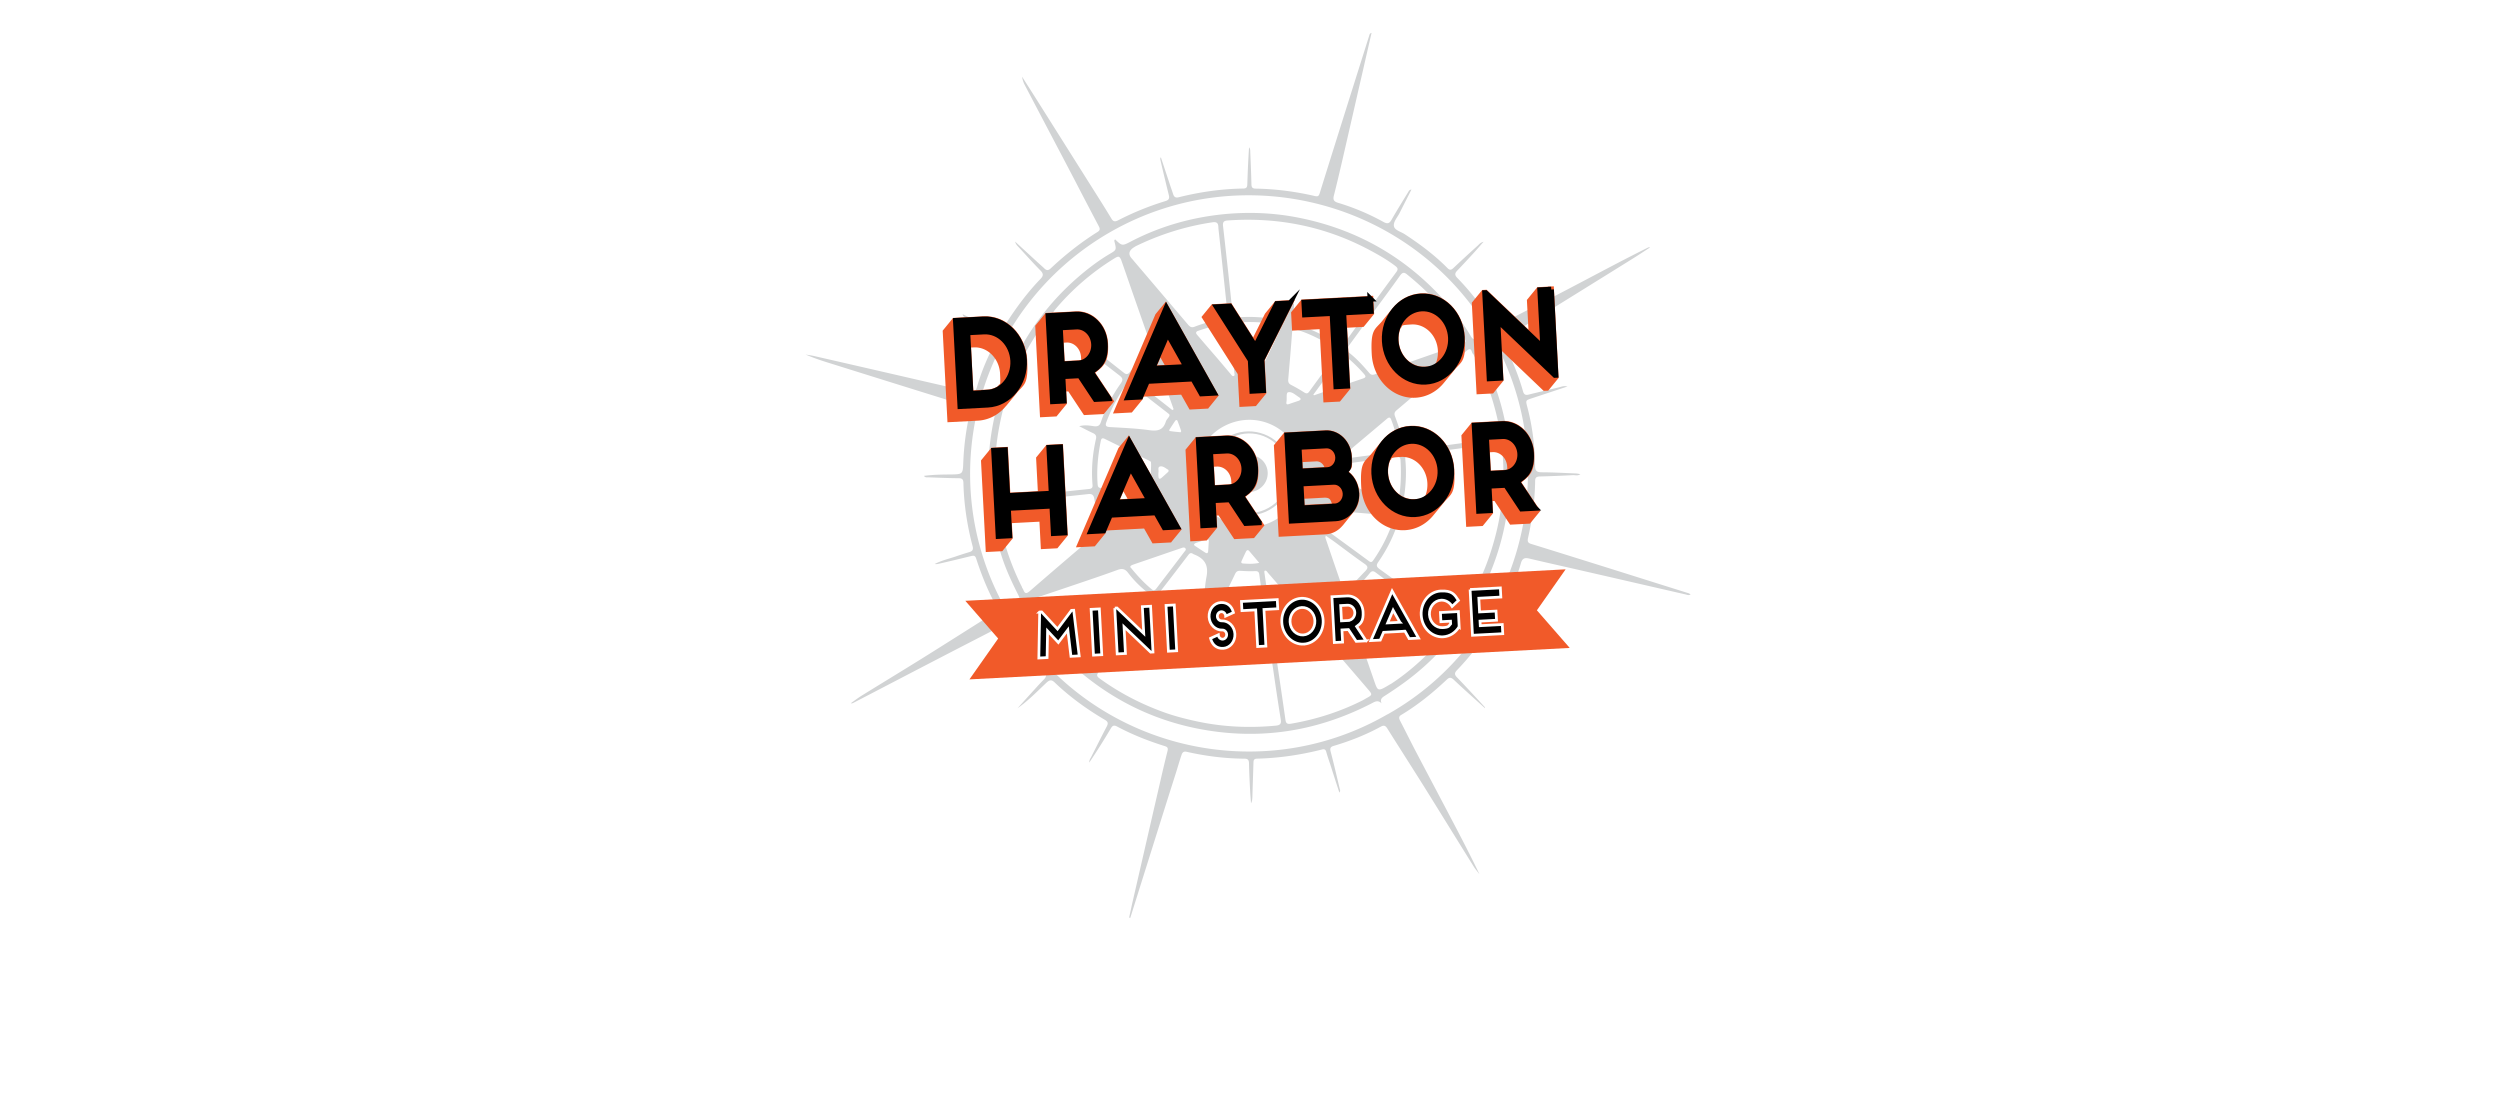 <svg xmlns="http://www.w3.org/2000/svg" width="310" height="138" fill="none"><g clip-path="url(#a)"><g filter="url(#b)"><rect width="156.66" height="136.886" x="74.246" y="-10.367" fill="url(#c)" rx="4" transform="rotate(-3 74.246 -10.367)"/></g><g clip-path="url(#d)"><path fill="#D1D3D4" d="M184.017 87.706c-1.24-1.125-2.505-2.237-3.72-3.39-.327-.306-.539-.385-.897-.043-1.743 1.644-3.598 3.152-5.661 4.386-.34.199-.261.454-.117.73.635 1.223 1.244 2.459 1.879 3.68 1.687 3.212 3.385 6.41 5.072 9.634a199.575 199.575 0 0 1 2.881 5.698c-.251-.323-.513-.633-.726-.971-2.082-3.333-4.138-6.68-6.22-10.013-1.487-2.368-2.998-4.722-4.485-7.09-.212-.338-.412-.43-.79-.23-1.854 1.016-3.825 1.792-5.843 2.39-.384.11-.505.272-.391.706.404 1.532.757 3.066 1.123 4.6.033.127.118.265-.039.493-.401-1.22-.774-2.379-1.146-3.55-.169-.496-.338-.991-.481-1.502-.081-.306-.24-.375-.535-.295-2.65.67-5.328 1.069-8.062 1.134-.375.02-.418.19-.429.489-.041 1.438-.095 2.877-.137 4.316-.013.234-.026.48-.169.733-.025-.477-.076-.953-.101-1.43-.062-1.188-.125-2.388-.148-3.577-.021-.388-.157-.523-.547-.528-2.427-.015-4.817-.317-7.181-.853-.42-.095-.551.12-.651.435-.281.83-.51 1.657-.778 2.487-1.46 4.579-2.881 9.157-4.328 13.736-.411 1.316-.822 2.618-1.234 3.934a2.854 2.854 0 0 1-.144-.031c.178-.812.344-1.61.535-2.422 1.099-4.781 2.197-9.562 3.297-14.33.295-1.296.603-2.606.925-3.891.086-.342.038-.507-.318-.618-2.058-.643-4.058-1.43-5.954-2.444-.386-.2-.562-.087-.764.26a89.067 89.067 0 0 1-2.66 4.215c-.028-.283.142-.512.26-.738.635-1.25 1.257-2.499 1.906-3.736.188-.372.177-.579-.225-.816-2.248-1.319-4.352-2.84-6.237-4.642-.383-.369-.626-.317-1.011.026-1.162 1.097-2.269 2.242-3.596 3.178l1.472-1.63c.601-.652 1.189-1.33 1.817-1.958.295-.314.335-.549.02-.868-1.698-1.697-3.159-3.588-4.433-5.617-.213-.338-.421-.353-.749-.18-2.413 1.251-4.839 2.492-7.251 3.744-3.752 1.943-7.49 3.899-11.241 5.843a.418.418 0 0 1-.31.042c.426-.294.838-.614 1.277-.895 2.488-1.541 4.991-3.057 7.466-4.597 3.066-1.908 6.103-3.853 9.169-5.773.314-.198.342-.394.171-.695-1.047-1.9-1.866-3.914-2.532-5.975-.14-.446-.37-.37-.69-.3-1.32.327-2.64.642-3.973.945a1.197 1.197 0 0 1-.479.025c.821-.43 1.706-.632 2.573-.924.573-.198 1.16-.384 1.735-.557.383-.11.502-.324.39-.732-.68-2.578-1.077-5.197-1.139-7.86-.021-.412-.146-.561-.574-.565-1.259-.011-2.52-.062-3.782-.112-.169-.004-.36.058-.541-.179 1.121-.15 2.21-.167 3.287-.172 1.516-.028 1.543-.016 1.594-1.507.084-2.114.364-4.199.84-6.255.094-.432-.006-.608-.428-.741-5.619-1.75-11.238-3.5-16.857-5.264-1.042-.32-2.071-.655-3.094-1.105.38.07.771.114 1.153.21 4.569 1.042 9.14 2.097 13.71 3.151 1.786.411 3.559.81 5.346 1.247.552.14.846.046 1.022-.558.569-2.01 1.403-3.93 2.396-5.768.225-.413.035-.57-.273-.749a160.112 160.112 0 0 1-3.537-2.144c-.121-.07-.317-.1-.358-.395.772.387 1.491.737 2.211 1.1.693.352 1.373.692 2.067 1.057.213.105.316.1.501-.091.32-.327.493-.738.733-1.113 1.224-1.888 2.57-3.693 4.133-5.315.369-.381.407-.642.01-1.048-.96-.972-1.856-1.986-2.777-2.973-.165-.173-.304-.347-.37-.615.9.833 1.813 1.665 2.713 2.498.314.294.639.561.94.856.26.245.479.22.739-.013 1.805-1.699 3.749-3.237 5.847-4.55.339-.212.276-.43.131-.706-.98-1.864-1.96-3.728-2.927-5.605-2.076-3.968-4.165-7.921-6.241-11.889a3.201 3.201 0 0 1-.34-1.043c.637 1.015 1.286 2.016 1.923 3.03 2.561 4.06 5.123 8.13 7.684 12.189.509.801 1.006 1.616 1.503 2.432.198.313.42.353.762.18a35.295 35.295 0 0 1 5.907-2.406c.421-.126.527-.338.414-.76a263.155 263.155 0 0 1-1.047-4.37c-.017-.09-.023-.193.063-.301l1.063 3.205c.14.446.305.877.445 1.322.11.357.275.543.71.43 2.626-.656 5.304-1.042 8.014-1.08.44-.01.481-.233.489-.57.05-1.517.113-3.034.216-4.54.18.21.14.445.152.678.057 1.317.113 2.634.143 3.952.019.361.155.483.518.49 2.481.038 4.937.363 7.353.922.368.084.48 0 .592-.342 1.199-3.867 2.423-7.736 3.635-11.604l2.503-7.934c.046-.119.037-.286.293-.351-.348 1.532-.698 3.025-1.035 4.518-.888 3.851-1.763 7.701-2.651 11.552-.318 1.363-.635 2.725-.98 4.076-.129.499-.051.753.502.919a28.585 28.585 0 0 1 5.652 2.382c.495.272.736.181.997-.285.654-1.147 1.348-2.258 2.041-3.394.084-.134.127-.304.423-.346-.517 1.024-1.011 1.994-1.493 2.951-.271.52-.775 1.063-.682 1.589.091.5.84.68 1.31.98 1.907 1.245 3.73 2.599 5.333 4.223.302.308.492.22.751-.026.989-.932 1.992-1.852 2.995-2.758.174-.152.305-.379.728-.478-.527.596-.942 1.084-1.384 1.56-.614.666-1.24 1.346-1.868 2-.308.314-.36.55-.017.907a31.784 31.784 0 0 1 4.383 5.658c.199.326.397.393.738.207 2.45-1.28 4.901-2.534 7.352-3.801 3.726-1.93 7.422-3.948 11.177-5.814.077-.03.14-.059.259-.013-.765.493-1.517.998-2.297 1.479-4.007 2.5-8.029 4.988-12.05 7.49-1.194.735-2.346 1.52-3.54 2.255-.327.199-.382.396-.207.749.954 1.878 1.77 3.828 2.343 5.856.128.459.352.512.761.4 1.242-.311 2.486-.596 3.729-.894.282-.067.559-.211 1.02-.093-1.544.508-2.959.983-4.375 1.446-.829.276-.816.263-.605 1.08.632 2.4.942 4.855.968 7.325.006.608.209.778.82.785 1.401.004 2.807.086 4.198.142.182.004.352.047.601.085-.337.251-.643.112-.928.127-1.384.072-2.756.131-4.143.165-.401.021-.536.17-.542.546-.03 2.396-.36 4.768-.886 7.099-.084.392-.021.596.388.717 2.835.874 5.658 1.761 8.494 2.648 3.68 1.153 7.361 2.319 11.041 3.471.066.023.134.071.241.143-.238.155-.425.048-.609.006-4.373-1-8.747-2.013-13.12-3.013-2.101-.485-4.201-.945-6.29-1.443-.591-.138-.869.006-1.032.61-.548 1.918-1.401 3.71-2.321 5.479-.212.4-.215.594.213.843 1.284.735 2.533 1.537 3.793 2.311.188.12.363.24.479.48-.439-.21-.877-.407-1.317-.63-1.106-.563-2.213-1.126-3.307-1.703-.334-.176-.526-.14-.729.207a33.283 33.283 0 0 1-4.72 6.238c-.357.368-.319.587.023.93 1.166 1.208 2.295 2.443 3.436 3.677l-.098.109-.018-.103Zm-11.956.873c16.347-9.178 22.291-30.194 13.017-46.724-9.459-16.844-30.866-22.529-47.368-13.098-16.401 9.388-22.385 30.367-12.886 46.989 9.585 16.786 30.88 22.308 47.237 12.82v.013Z"/><path fill="#D1D3D4" d="M138.264 29.673c.901.859.887.834 2.049.23 3.6-1.859 7.423-2.94 11.449-3.344 3.202-.31 6.375-.166 9.51.485 6.414 1.32 11.978 4.264 16.594 8.913 1.713 1.735 3.277 3.594 4.504 5.716.2.352.442.52.847.318.101-.044.229-.09.406.07-.862.394-.498.906-.196 1.472 3.306 6.142 4.441 12.682 3.504 19.576-.543 3.988-1.812 7.756-3.767 11.288-2.313 4.145-5.387 7.632-9.251 10.397a51.86 51.86 0 0 1-2.218 1.5c-.339.212-.588.42-.38.926-.424-.43-.778-.244-1.182-.028-6.025 3.123-12.407 4.39-19.158 3.553-6.608-.819-12.454-3.437-17.47-7.793a30.668 30.668 0 0 1-6.199-7.375c-.313-.514-.548-1.045-1.276-.58-.049-.192.011-.285.086-.328.427-.268.321-.56.134-.926-.754-1.5-1.469-3.016-1.994-4.619-1.018-3.078-1.611-6.23-1.703-9.473-.074-2.65.179-5.25.731-7.829.689-3.206 1.88-6.219 3.496-9.06 1.899-3.36 4.343-6.245 7.288-8.728 1.106-.925 2.255-1.788 3.5-2.526.882-.512.881-.525.635-1.508-.018-.09-.063-.204.037-.274l.024-.053Zm10.878 49.625c-.052-.01-.105-.033-.158-.043.041-.455.043-.921.122-1.378.08-.47-.089-.72-.525-.866a16.643 16.643 0 0 1-4.811-2.426c-.445-.326-.66-.224-.963.18-2.172 2.87-4.371 5.728-6.583 8.588-.267.337-.232.516.119.77 2.508 1.822 5.228 3.22 8.15 4.257 1.309.462 2.637.794 3.988 1.085 3.228.685 6.466.826 9.745.512.542-.055.673-.269.582-.782a406.86 406.86 0 0 1-.873-5.764c-.243-1.656-.499-3.325-.728-4.983-.043-.308-.09-.46-.477-.427-2.08.173-4.134.087-6.159-.428-.395-.096-.598-.008-.76.363-.196.463-.432.903-.656 1.341l-.013.001Zm26.37-15.24c-.536.17-.973.011-1.415-.017-.365-.02-.542.067-.652.435-.563 1.88-1.432 3.62-2.542 5.219-.277.403-.216.593.162.871a714.443 714.443 0 0 1 8.742 6.387c.405.303.587.306.837-.121.573-.949 1.2-1.862 1.747-2.81 1.453-2.495 2.453-5.187 3.149-7.993.823-3.369 1.085-6.786.735-10.248-.083-.837-.084-.863-.909-.755-3.556.471-7.125.956-10.681 1.427-.335.043-.459.153-.428.488.192 1.931.032 3.842-.336 5.737-.072.353.053.502.359.654.387.2.833.306 1.231.712l.001.013Zm-41.691-11.21c.743-.193 1.307-.068 1.856.007.47.053.696-.088.841-.536a18.296 18.296 0 0 1 2.437-4.747c.314-.444.302-.676-.144-1.015a834.912 834.912 0 0 1-8.482-6.634c-.406-.315-.609-.226-.863.136-2.587 3.617-4.43 7.557-5.369 11.928a32.295 32.295 0 0 0-.658 9.222c.026.503.164.651.679.585 1.586-.2 3.187-.348 4.787-.51 2.013-.208 4.038-.43 6.052-.64.309-.029.553-.08.519-.493-.167-1.932-.007-3.843.426-5.729.085-.367-.043-.567-.375-.718-.532-.244-1.053-.527-1.732-.867l.026.012Zm26.512-15.26.132.057c-.036.546-.02 1.101-.122 1.624-.111.601.084.863.651 1.04a18.169 18.169 0 0 1 4.995 2.469c.296.204.437.158.63-.11 2.166-2.987 4.333-5.96 6.525-8.935.266-.363.167-.526-.144-.769-.987-.75-2.07-1.367-3.151-1.944-5.486-2.935-11.361-4.115-17.566-3.686-.517.027-.691.178-.623.731.408 3.576.803 7.153 1.173 10.744.049.45.199.585.651.548 1.796-.146 3.568-.006 5.325.355.315.061.48 0 .621-.291.278-.623.597-1.222.903-1.833Zm12.103 47.244c2.472-1.592 4.972-3.897 7.154-6.573.281-.338.182-.501-.115-.719a2073.76 2073.76 0 0 1-8.907-6.56c-.338-.254-.539-.14-.758.144-.768.946-1.617 1.819-2.577 2.568-.349.277-.375.524-.252.88 1.16 3.316 2.307 6.647 3.454 9.964.427 1.22.44 1.22 2 .283l.001.013Zm10.231-40.948c-.224-.08-.116-.978-.824-.371-2.88 2.467-5.775 4.91-8.67 7.364-.248.207-.315.418-.195.735.393 1.066.774 2.133.975 3.249.184 1.038.197 1.038 1.254.905 3.402-.45 6.802-.926 10.205-1.35.554-.068.702-.218.608-.783-.594-3.398-1.658-6.629-3.353-9.762v.013Zm-41.879-13.321c-.791.43-.946.92-.467 1.474.096.111.192.21.276.322 2.198 2.576 4.383 5.153 6.581 7.73.248.284.448.623.944.429a16.605 16.605 0 0 1 3.763-.974c.309-.042.418-.19.363-.497a50.226 50.226 0 0 1-.163-1.39c-.33-3.075-.648-6.164-.991-9.239-.046-.398.079-.974-.732-.854-3.451.504-6.703 1.58-9.574 2.986v.013Zm-12.938 43.77c-.243.05-.248.22-.067.456.154.198.281.399.408.6 1.829 2.957 4.104 5.517 6.801 7.718.298.243.454.248.671-.074.24-.375.533-.714.8-1.065 1.919-2.507 3.837-5.027 5.782-7.523.328-.419.405-.681-.069-1.07a13.454 13.454 0 0 1-2.29-2.34c-.376-.497-.743-.569-1.291-.372-1.655.605-3.325 1.17-5.007 1.738-1.887.642-3.774 1.272-5.725 1.93l-.013.001Zm53.715-32.41c-.21-.3-.432-.586-.631-.899-1.762-2.69-3.958-4.969-6.451-6.986-.407-.341-.609-.24-.899.164-1.099 1.558-2.239 3.08-3.365 4.614-1.017 1.387-2.034 2.786-3.051 4.172-.158.215-.303.417.008.66.973.738 1.799 1.639 2.587 2.568.194.236.38.317.686.21 3.631-1.277 7.274-2.555 10.919-3.807.523-.183.381-.408.197-.71v.014Zm-54.844 30.915c.029.05.112.163.171.29.181.481.365.536.8.164 2.83-2.451 5.686-4.892 8.543-7.319.348-.29.424-.566.259-.997a16.22 16.22 0 0 1-.799-3.115c-.077-.475-.267-.646-.758-.595-3.612.397-7.225.767-10.839 1.138-.386.046-.535.183-.462.58.516 3.415 1.504 6.663 3.097 9.828l-.012.026Zm42.227 14.015c.214-.115.327-.186.453-.257.782-.43.807-.457.24-1.113-2.391-2.799-4.807-5.584-7.212-8.382-.207-.248-.407-.341-.737-.207-1.119.433-2.284.74-3.468.919-.412.06-.481.232-.422.604.539 3.608 1.078 7.203 1.591 10.813.066.5.251.582.715.506 3.124-.54 6.097-1.498 8.84-2.883ZM139.004 32.17c-.229-.415-.308-.437-.824-.126a30.35 30.35 0 0 0-7.372 6.378c-.375.442-.337.842.115 1.198 2.813 2.194 5.627 4.39 8.428 6.597.312.256.517.206.761-.091a15.588 15.588 0 0 1 2.368-2.35c.374-.291.384-.59.233-1.009-.807-2.274-1.601-4.548-2.395-6.823-.444-1.284-.887-2.568-1.314-3.775Zm19.168 32.277c3.189-1.797 4.328-5.804 2.555-8.933-1.873-3.305-5.862-4.416-9.138-2.562-3.137 1.782-4.313 5.842-2.527 8.97 1.941 3.38 6.04 4.343 9.11 2.525Zm-1.399 12.91c.254-.104.205-.295.183-.475-.267-1.875-.548-3.763-.802-5.639-.043-.334-.191-.43-.528-.425-.608.032-1.22 0-1.818-.034-.339-.021-.502.078-.655.383a233.55 233.55 0 0 1-2.521 5.115c-.235.465-.173.669.365.783 1.784.372 3.566.46 5.377.352.142-.007.283-.04.399-.06Zm16.05-13.367c-.158-.03-.355-.072-.55-.088-1.903-.159-3.805-.305-5.708-.477-.312-.022-.489.065-.618.343-.291.623-.597 1.235-1.022 1.788-.206.27-.067.443.149.6 1.551 1.135 3.116 2.27 4.668 3.418.229.169.372.161.54-.094a19.153 19.153 0 0 0 2.535-5.101c.033-.119.092-.225-.008-.401l.014.012Zm-6.983-20.584a1.092 1.092 0 0 0-.121-.097c-1.56-1.032-3.201-1.903-5.007-2.456-.33-.099-.471-.065-.49.324-.143 1.961-.314 3.911-.483 5.874-.022.325.053.515.36.68.56.281 1.108.602 1.632.937.268.167.423.146.605-.097 1.137-1.573 2.3-3.135 3.438-4.709.097-.121.232-.258.067-.443l-.001-.013Zm-23.107 13.866c-.12-.071-.228-.143-.335-.202-1.797-.877-3.595-1.753-5.393-2.642-.373-.188-.455-.015-.516.299-.349 1.752-.516 3.52-.384 5.3.02.387.157.522.569.461 1.624-.201 3.264-.352 4.889-.54 1.122-.124 1.122-.137 1.142-1.238.007-.363.027-.726.033-1.089l-.018-.348h.013Zm6.315 19.235c.214-.115.153-.293.171-.449.115-1.507.1-3.046.386-4.523.296-1.517-.29-2.302-1.575-2.803-.039-.011-.066-.036-.106-.06-.242-.155-.407-.082-.564.133-1.142 1.497-2.283 2.993-3.438 4.477-.243.31-.193.514.117.744 1.444 1.05 3.014 1.81 4.681 2.42.106.047.236.053.328.074v-.013Zm24.212-13.821c.023-.053.045-.132.067-.21.386-1.794.447-3.608.338-5.427-.017-.336-.192-.443-.527-.4-1.88.267-3.774.509-5.655.763-.143.007-.285.015-.395.137-.098.108-.027 2.214.082 2.312.068.06.162.12.254.155 1.811.875 3.608 1.739 5.418 2.614.12.059.242.156.418.043v.013Zm-28.321-11.352c-.041-.037-.109-.098-.176-.147-1.515-1.175-3.043-2.35-4.559-3.552-.352-.28-.495-.039-.664.203-.978 1.384-1.731 2.873-2.335 4.457-.195.49-.058.637.45.663 1.639.095 3.291.163 4.911.39 1.007.14 1.672-.037 1.995-1.063.066-.21.227-.374.359-.562.085-.121.156-.241.031-.403l-.012.014Zm13.81-11.038c-.078-.008-.261-.025-.431-.055-1.52-.295-3.055-.357-4.607-.276-.531.028-.704.192-.637.732.207 1.71.361 3.423.567 5.12.027.271-.076.781.323.721.721-.115 1.688.507 2.139-.293.996-1.786 1.806-3.666 2.682-5.51.046-.106.132-.214-.023-.44l-.013.001Zm13.758 11.74c-.136-.367-.326-.28-.549-.087a861.064 861.064 0 0 1-3.442 2.898c-.46.386-.932.786-1.391 1.186-.174.151-.294.326-.19.58.06.164.154.211.321.19 1.972-.26 3.942-.53 5.901-.789.257-.04.341-.173.303-.417a17.193 17.193 0 0 0-.953-3.56Zm-32.25 18.397c.833 1.03 1.643 1.88 2.551 2.635.271.22.422.12.592-.108 1.141-1.496 2.295-2.993 3.435-4.502.097-.135.31-.288.144-.474-.138-.16-.341-.073-.519-.011-1.976.673-3.951 1.358-5.927 2.031-.344.122-.467.245-.289.43l.013-.001Zm8.217-29.378c-.314.198-.082.405.069.579.706.83 1.424 1.659 2.142 2.488.663.768 1.314 1.549 1.964 2.317.096.112.181.25.346.176.14-.059.08-.211.074-.327-.218-1.93-.423-3.86-.641-5.803-.026-.244-.137-.38-.382-.342-1.21.18-2.387.5-3.559.911h-.013Zm15.914 25.383c-.03.17-.054.21-.039.248a887.256 887.256 0 0 0 2.098 6.127c.168.483.41.393.721.13.757-.648 1.406-1.393 2.108-2.103.369-.381.397-.603-.074-.928-1.266-.878-2.483-1.81-3.724-2.729-.337-.241-.687-.482-1.078-.759l-.012.014Zm-7.558 4.33c-.023.053-.072.107-.057.145l.856 5.947c.059.385.279.373.574.306.949-.218 1.899-.41 2.816-.743.598-.212.635-.253.206-.761-1.326-1.548-2.666-3.096-4.006-4.643-.096-.111-.17-.289-.39-.264l.001.013Zm-11.45-19.923c.051-.029.101-.07.151-.099-.761-2.134-1.508-4.256-2.268-6.39-.108-.318-.27-.206-.444-.054-.732.633-1.409 1.342-2.1 2.025-.419.423-.353.691.116.964.227.13.418.315.622.485 1.299 1.02 2.611 2.037 3.91 3.07l.013-.001Zm17.468-1.912c.027.024.055.062.095.085a854.731 854.731 0 0 1 6.092-2.092c.357-.122.336-.276.128-.524a19.081 19.081 0 0 0-2.256-2.198c-.258-.22-.451-.197-.658.073-.362.51-.738 1.022-1.101 1.52-.762 1.05-1.525 2.086-2.288 3.135h-.012Zm-20.42 11.68c-.015-.037-.03-.088-.045-.126-1.949.206-3.884.41-5.832.629-.258.027-.261.208-.238.4.145 1.041.367 2.065.744 3.054.149.38.307.411.604.15.806-.715 1.626-1.405 2.433-2.107.77-.662 1.552-1.337 2.334-2Zm23.154-3.322c-.335.29-.721.607-1.105.951-.211.18-.112.33.099.396.528.18 1.066.785 1.496.569.316-.16.078-.975.077-1.493l-.013-.245c-.045-.36-.227-.376-.554-.178Zm-1.827 7.718c.12.304.277.335.443.041.275-.454.537-.895.799-1.349.154-.28.043-.416-.257-.44-.404-.03-.807-.047-1.211-.09-.274-.025-.386.071-.294.338.169.496.338.992.506 1.475l.014.025Zm-7.598 4.798c-.443-.534-.83-.98-1.204-1.425-.166-.212-.323-.23-.452.023-.189.372-.362.77-.537 1.141-.094.2-.036.313.185.327.638.044 1.276.076 2.007-.08l.001.014Zm-7.875-2.473c-.267.117-.273.247-.085.366.417.276.833.552 1.263.827.228.143.34.047.353-.2.031-.402.048-.804.079-1.207.014-.234-.093-.293-.297-.23-.459.153-.918.306-1.326.444h.013Zm12.75-17.633c.317-.146.337-.264.015-.467-.416-.263-.868-.718-1.328-.59-.269.079-.116.77-.198 1.175-.051.274.033.386.326.28.382-.136.765-.26 1.173-.398h.012Zm-7.459-2.21c.387.458.692.83.996 1.177.111.136.284.218.376-.007.174-.384.581-.794.446-1.136-.106-.305-.652-.07-1.003-.09-.222-.014-.44.023-.828.044l.013.012Zm-7.178 6.121c.035-.066.084-.133.069-.171-.139-.42-.291-.84-.456-1.258-.059-.139-.2-.118-.285.002-.241.35-.469.71-.697 1.06-.048.066-.054.196.037.204.432.068.875.11 1.331.15l.001.013Zm-1.535 4.636c-.293-.153-.595-.46-.956-.416-.4.047-.21.451-.249.699-.029.183-.019.363-.01.544.014.27.124.395.373.187.261-.22.508-.453.769-.687.099-.083.172-.177.073-.327Z"/><path fill="#D1D3D4" d="M150.376 61.26c-1.442-2.513-.581-5.65 1.938-7.103 2.469-1.41 5.721-.507 7.123 1.982 1.416 2.514.516 5.654-2.017 7.08-2.495 1.412-5.615.54-7.057-1.972l.013.013Zm8.834-4.98c-1.372-2.412-4.347-3.24-6.728-1.886-2.432 1.383-3.262 4.364-1.903 6.777 1.33 2.35 4.33 3.15 6.712 1.81 2.432-1.37 3.277-4.313 1.919-6.7Z"/><path fill="#D1D3D4" d="M152.921 59.806c-.627-1.08-.284-2.456.787-3.069 1.107-.653 2.553-.29 3.181.804.642 1.105.249 2.523-.872 3.164s-2.425.257-3.096-.899Z"/><path fill="#F15A29" d="m120.21 84.244 74.437-3.901-4.072-4.666 3.561-5.078-74.437 3.901 4.073 4.678-3.562 5.066Z"/><path fill="#000" stroke="#fff" stroke-miterlimit="10" stroke-width=".341" d="m128.906 75.894.259-.013 1.966 2.122 1.734-2.316.272-.014.685 5.657-1.022.054-.392-3.28-1.177 1.564-1.333-1.432-.061 3.303-1.022.054.104-5.7-.013.001ZM136.617 81.184l-1.023.053-.297-5.678 1.022-.053.298 5.678ZM138.234 75.405l.272-.014 3.318 3.152-.174-3.317 1.022-.053.298 5.678-.285.015-3.305-3.153.174 3.317-1.022.053-.298-5.678ZM145.908 80.697l-1.023.054-.297-5.678 1.022-.054.298 5.678ZM153.128 78.61c.049.942-.597 1.74-1.451 1.784-.854.045-1.375-.484-1.57-1.237l.963-.439c.017.31.263.556.548.54.284-.014.504-.284.487-.594-.016-.31-.262-.556-.547-.54-.841.043-1.58-.681-1.629-1.623-.049-.943.597-1.74 1.451-1.785.854-.044 1.374.485 1.569 1.238l-.963.439c-.016-.31-.262-.556-.547-.541-.285.015-.504.285-.488.595.017.31.263.556.548.54.841-.043 1.579.681 1.629 1.623ZM153.941 74.582l4.438-.232.06 1.135-1.708.09.238 4.542-1.022.054-.238-4.543-1.708.09-.06-1.136ZM161.654 79.872c-1.41.074-2.628-1.144-2.71-2.705-.082-1.561 1.002-2.9 2.413-2.973 1.41-.074 2.629 1.143 2.71 2.704.082 1.562-1.002 2.9-2.413 2.974Zm-1.688-2.758c.049.941.775 1.667 1.629 1.622.854-.044 1.5-.842 1.45-1.784-.049-.942-.775-1.667-1.629-1.623-.854.045-1.499.842-1.45 1.785ZM169.404 79.466l-1.229.064-.972-1.463-.802.042.079 1.51-1.022.053-.298-5.678 1.876-.098c1.035-.054 1.925.83 1.985 1.98.061 1.148-.275 1.424-.8 1.814l1.169 1.763.014.013Zm-2.209-2.537c.466-.025.832-.471.805-.987-.027-.516-.438-.922-.904-.897l-.853.044.099 1.897.854-.044-.001-.013ZM174.206 78.27l-2.639.138-.417.966-1.164.061 2.636-6.142 3.277 5.832-1.165.061-.515-.917h-.013Zm-.616-1.107-.844-1.509-.683 1.589 1.527-.08ZM180.924 77.723c-.43.709-1.143 1.199-1.984 1.243-1.411.074-2.629-1.143-2.711-2.705-.082-1.561 1.003-2.9 2.413-2.973 1.41-.074 1.708.415 2.202 1.165l-.779.74c-.298-.489-.807-.799-1.364-.77-.841.044-1.499.842-1.45 1.784.049.943.775 1.668 1.629 1.623.854-.044.742-.207 1-.48l-.017-.322-1.19.063-.06-1.136 2.226-.117.099 1.897-.014-.012ZM182.291 73.097l3.752-.197.06 1.135-2.73.144.089 1.703 2.044-.107.06 1.135-2.045.108.03.567 2.73-.143.06 1.136-3.752.197-.298-5.678Z"/><path fill="#F15A29" d="M124.775 50.308c-.878 1.081-2.113 1.78-3.536 1.855l-3.752.196-.595-11.356 1.292-1.582 3.765-.197c2.834-.148 5.257 2.274 5.422 5.41.164 3.135-.413 3.01-1.291 4.092-.206.27-1.073 1.311-1.292 1.581l-.013.001Zm2.233-5.655c-.153-2.93-2.426-5.192-5.065-5.053l-3.416.179.556 10.607 3.416-.179c2.639-.138 4.663-2.625 4.509-5.554Zm-1.371.071c-.11-2.09-1.725-3.7-3.614-3.602l-2.045.108.397 7.575 2.045-.108c1.889-.099 3.327-1.87 3.217-3.96v-.013Zm-4.945 3.676-.278-5.304.336-.018c1.695-.089 3.16 1.375 3.258 3.246.098 1.871-.073 1.078-.243 1.552a2.844 2.844 0 0 1-1.366.434l-1.707.09ZM136.857 51.344l-2.446.128-1.944-2.939-.246.013.079 1.51-1.292 1.582-2.045.107-.595-11.356 1.293-1.582 3.765-.198c2.083-.109 3.849 1.662 3.971 3.972.121 2.31-.565 2.838-1.587 3.642l2.352 3.539-1.292 1.581-.013.001Zm-1.559-5.237c1.119-.68 1.828-2.01 1.749-3.508-.078-1.497-1.725-3.7-3.614-3.602l-3.416.18.556 10.607 1.372-.072-.159-3.033 2.135-.111 1.944 2.939 1.643-.086-2.197-3.301-.013-.013Zm-1.548-1.057c1.139-.06 1.991-1.127 1.926-2.379-.066-1.252-1.038-2.223-2.164-2.164l-2.044.107.238 4.543 2.044-.107Zm-1.727-.285-.119-2.271.336-.018c.945-.05 1.753.762 1.808 1.807.054 1.046-.001.246-.008.35-.103.019-.206.037-.309.042l-1.708.09ZM149.848 50.663l-2.342.123-1.044-1.847-4.658.244-.161.383-1.293 1.582-2.342.123 5.271-12.31 1.293-1.57 6.541 11.666-1.292 1.582.027.024Zm-.863-1.857 1.553-.081-5.911-10.534-4.764 11.093 1.553-.081.832-1.946 5.68-.297 1.044 1.847h.013Zm-6.053-3.099 1.873-4.368 2.332 4.148-4.205.22Zm.966-1.37-.416.966.932-.049-.516-.917ZM160.558 37.188l-3.745 7.507.214 4.078-1.293 1.582-2.044.107-.214-4.078-4.496-7.076 1.292-1.581 2.419-.127 2.701 4.245 1.467-2.95 1.293-1.581 2.419-.127h-.013Zm-2.206.49-2.654 5.303-3.181-4.997-1.617.085 4.199 6.6.199 3.806 1.372-.072-.2-3.806 3.5-7.003-1.618.084Z"/><path fill="#F15A29" d="m170.382 38.95-1.292 1.582-2.045.107.397 7.575-1.292 1.582-2.044.107-.476-9.085-3.416.18-.119-2.272 1.292-1.582 8.889-.466.119 2.272h-.013Zm-8.639-1.45.079 1.51 3.416-.178.476 9.085 1.372-.072-.476-9.085 3.416-.18-.08-1.51-8.203.43ZM179.052 47.463c-.877 1.081-2.112 1.78-3.535 1.855-2.834.148-5.257-2.274-5.422-5.41-.164-3.136.413-3.023 1.303-4.105.207-.27 1.073-1.312 1.293-1.582.877-1.081 2.113-1.767 3.523-1.841 2.834-.149 5.257 2.274 5.421 5.41.165 3.135-.413 3.01-1.29 4.092-.207.27-1.073 1.311-1.293 1.581Zm-2.818-10.709c-2.64.139-4.663 2.626-4.51 5.555.154 2.93 2.426 5.191 5.066 5.053 2.639-.138 4.663-2.626 4.509-5.555-.154-2.93-2.426-5.191-5.065-5.053Zm3.693 5.125c.11 2.09-1.328 3.861-3.217 3.96-1.889.1-3.505-1.511-3.614-3.602-.11-2.09 1.328-3.861 3.217-3.96 1.89-.1 3.505 1.511 3.614 3.602Zm-1.871 3.152c.183-.462.272-.998.243-1.553-.099-1.884-1.563-3.334-3.258-3.245-1.695.089-.963.193-1.366.434a3.718 3.718 0 0 0-.243 1.552c.099 1.884 1.563 3.335 3.258 3.246 1.695-.089.963-.193 1.366-.434ZM192.672 35.505l.595 11.356-1.292 1.582-.557.029-5.176-4.944.193 3.678-1.293 1.582-2.044.107-.595-11.357 1.292-1.581.544-.029 5.189 4.943-.193-3.678 1.293-1.581 2.044-.108Zm-1.688.463.374 7.15-7.141-6.795-.065.003.556 10.608 1.371-.072-.374-7.15 7.129 6.796.077-.004-.556-10.608-1.371.072ZM132.405 66.407l-1.292 1.582-2.045.107-.178-3.407-3.416.179.1 1.897-1.293 1.582-2.044.107-.595-11.356 1.292-1.582 2.044-.107.298 5.678 3.416-.18-.219-4.167 1.293-1.582 2.044-.107.595 11.356Zm-2.283-10.892.297 5.678-5.473.286-.297-5.678-1.372.072.556 10.608 1.372-.072-.179-3.407 5.473-.287.179 3.407 1.371-.072-.556-10.607-1.371.072ZM145.254 67.26l-2.342.123-1.044-1.847-4.658.244-.161.383-1.293 1.582-2.342.123 5.272-12.31 1.293-1.57 6.54 11.666-1.292 1.582.027.024Zm-.863-1.857 1.553-.081-5.91-10.534-4.765 11.093 1.553-.08.832-1.947 5.68-.297 1.044 1.847h.013Zm-6.052-3.099 1.872-4.368 2.333 4.148-4.205.22Zm.966-1.37-.417.966.932-.048-.515-.918ZM155.49 66.724l-2.446.128-1.944-2.939-.246.013.079 1.51-1.293 1.582-2.044.107-.595-11.356 1.292-1.582 3.766-.197c2.083-.11 3.849 1.661 3.97 3.971s-.565 2.838-1.586 3.642l2.352 3.539-1.293 1.581-.012.001Zm-1.559-5.237c1.119-.68 1.827-2.01 1.749-3.508-.078-1.497-1.725-3.7-3.614-3.602l-3.416.18.556 10.607 1.372-.072-.159-3.032 2.135-.112 1.944 2.939 1.643-.086-2.197-3.302-.013-.012Zm-1.548-1.057c1.139-.06 1.991-1.127 1.925-2.379-.065-1.252-1.037-2.223-2.163-2.164l-2.044.107.238 4.543 2.044-.107Zm-1.727-.285-.119-2.271.336-.018c.945-.05 1.753.762 1.807 1.807.055 1.046 0 .246-.007.35-.103.019-.206.037-.309.042l-1.708.09ZM166.487 65.164c-.525.636-1.268 1.05-2.122 1.095l-5.81.304-.595-11.356 1.292-1.582 5.124-.268c1.695-.089 3.16 1.374 3.258 3.245.098 1.872-.112 1.326-.394 1.884.744.583 1.26 1.526 1.318 2.623.057 1.097-.242 1.811-.779 2.46-.22.27-1.072 1.338-1.291 1.608l-.001-.013Zm.798-8.543c-.087-1.665-1.388-2.969-2.889-2.89l-4.788.251.556 10.608 5.473-.287c1.501-.079 2.66-1.485 2.572-3.176-.089-1.69-.639-2.037-1.456-2.525.373-.55.583-1.246.545-1.982h-.013Zm-6.225-1.188.159 3.032 3.416-.179c.75-.039 1.335-.755 1.292-1.581-.043-.826-.7-1.478-1.451-1.438l-3.416.179v-.013Zm5.79 5.765c-.044-.838-.7-1.477-1.451-1.438l-4.101.215.159 3.033 4.101-.215c.751-.04 1.336-.756 1.293-1.582l-.001-.013Zm-5.117.644c.816-.03 1.604-.084 2.407-.126.802-.042.832.28 1.01.71l-3.377.177-.04-.761Zm2.493-3.922-2.678.14-.04-.761 1.708-.09c.453-.024.832.28 1.01.71ZM177.748 63.888c-.878 1.081-2.113 1.78-3.536 1.855-2.833.148-5.257-2.274-5.421-5.41-.165-3.136.412-3.023 1.303-4.105.206-.27 1.073-1.312 1.292-1.582.877-1.081 2.113-1.767 3.523-1.841 2.834-.149 5.257 2.274 5.422 5.41.164 3.135-.413 3.01-1.291 4.091-.206.27-1.073 1.312-1.292 1.582Zm-2.819-10.709c-2.64.138-4.663 2.625-4.509 5.555.153 2.93 2.425 5.191 5.065 5.053 2.639-.139 4.663-2.626 4.509-5.555-.153-2.93-2.425-5.191-5.065-5.053Zm3.694 5.125c.109 2.09-1.329 3.861-3.218 3.96-1.889.1-3.504-1.511-3.614-3.602-.109-2.09 1.329-3.861 3.218-3.96 1.889-.1 3.504 1.511 3.614 3.602Zm-1.872 3.152c.183-.463.272-.998.243-1.553-.099-1.884-1.563-3.334-3.258-3.245-1.695.089-.963.193-1.366.434a3.703 3.703 0 0 0-.242 1.552c.098 1.885 1.563 3.335 3.257 3.246 1.695-.089.963-.193 1.366-.434ZM189.7 64.931l-2.445.128-1.944-2.939-.246.013.079 1.51-1.293 1.582-2.044.107-.595-11.356 1.292-1.582 3.766-.197c2.083-.11 3.849 1.661 3.97 3.971s-.565 2.838-1.586 3.642l2.352 3.539-1.293 1.581-.013.001Zm-1.558-5.237c1.119-.68 1.827-2.01 1.749-3.508-.079-1.496-1.725-3.7-3.614-3.602l-3.416.18.556 10.607 1.371-.072-.158-3.032 2.134-.112 1.945 2.939 1.643-.086-2.197-3.301-.013-.013Zm-1.548-1.057c1.139-.06 1.991-1.127 1.925-2.379-.065-1.251-1.037-2.223-2.163-2.164l-2.044.107.238 4.543 2.044-.107Zm-1.727-.285-.119-2.271.336-.018c.944-.05 1.752.762 1.807 1.808.055 1.045 0 .246-.007.35-.103.018-.206.036-.31.042l-1.707.09Z"/><path fill="#000" stroke="#000" stroke-miterlimit="10" stroke-width=".682" d="m119.07 50.374-.556-10.608 3.416-.179c2.639-.138 4.911 2.124 5.065 5.053.153 2.93-1.87 5.417-4.51 5.555l-3.415.179Zm3.336-1.689c1.889-.099 3.328-1.87 3.218-3.96-.11-2.09-1.725-3.701-3.614-3.602l-2.044.107.397 7.575 2.044-.107-.001-.013ZM137.481 49.41l-1.643.085-1.944-2.939-2.135.112.159 3.033-1.372.072-.556-10.608 3.416-.18c1.889-.098 3.505 1.512 3.614 3.603.11 2.09-.63 2.828-1.749 3.508l2.197 3.3.013.013Zm-5.801-4.252 2.044-.107c1.139-.06 1.991-1.127 1.925-2.378-.065-1.252-1.037-2.223-2.163-2.165l-2.044.108.238 4.542ZM147.927 46.96l-5.68.297-.833 1.946-1.552.081 4.764-11.093 5.91 10.534-1.552.081-1.044-1.847h-.013Zm-.817-1.472-2.332-4.148-1.873 4.369 4.205-.22ZM159.943 37.595l-3.499 7.003.199 3.807-1.371.072-.2-3.807-4.199-6.6 1.617-.084 3.181 4.996 2.655-5.302 1.617-.085ZM169.92 37.072l.079 1.51-3.416.179.476 9.085-1.371.072-.476-9.085-3.416.179-.079-1.51 8.203-.43ZM176.763 47.35c-2.639.139-4.912-2.123-5.065-5.053-.154-2.929 1.87-5.416 4.509-5.554 2.64-.139 4.912 2.123 5.066 5.053.153 2.929-1.87 5.416-4.51 5.554Zm-3.694-5.125c.11 2.091 1.725 3.702 3.614 3.603 1.889-.1 3.328-1.87 3.218-3.96-.109-2.091-1.725-3.702-3.614-3.603-1.889.1-3.327 1.87-3.218 3.96ZM192.342 35.897l.556 10.608-.078.004-7.129-6.795.375 7.149-1.371.072-.556-10.608.064-.003 7.142 6.794-.375-7.15 1.372-.071ZM131.466 55.444l.556 10.608-1.371.072-.179-3.407-5.473.287.178 3.406-1.371.072-.556-10.608 1.372-.071.297 5.678 5.473-.287-.297-5.678 1.371-.072ZM143.335 63.557l-5.68.297-.832 1.946-1.553.082 4.764-11.094 5.91 10.534-1.552.081-1.044-1.847h-.013Zm-.817-1.472-2.332-4.148-1.873 4.369 4.205-.22ZM156.114 64.79l-1.643.085-1.945-2.939-2.134.112.158 3.033-1.371.072-.556-10.608 3.416-.18c1.889-.098 3.504 1.512 3.614 3.603.109 2.09-.63 2.828-1.749 3.508l2.197 3.3.013.013Zm-5.802-4.252 2.045-.107c1.138-.06 1.991-1.127 1.925-2.378-.066-1.252-1.038-2.223-2.163-2.164l-2.045.107.238 4.542ZM168.196 61.115c.088 1.678-1.07 3.097-2.571 3.176l-5.473.287-.556-10.608 4.787-.251c1.501-.079 2.802 1.225 2.889 2.89.087 1.664-.171 1.432-.545 1.982.817.488 1.398 1.415 1.456 2.525l.013-.001Zm-7.149-5.694.159 3.032 3.416-.179c.75-.04 1.335-.756 1.292-1.581-.043-.826-.7-1.478-1.45-1.438l-3.416.178-.001-.012Zm4.499 7.36c.75-.04 1.335-.756 1.292-1.582-.043-.826-.7-1.477-1.451-1.438l-4.101.215.159 3.033 4.101-.215v-.013ZM175.459 63.775c-2.64.139-4.912-2.123-5.066-5.053-.153-2.93 1.87-5.416 4.51-5.554 2.639-.139 4.911 2.123 5.065 5.053.153 2.929-1.87 5.416-4.509 5.554Zm-3.694-5.124c.109 2.09 1.725 3.7 3.614 3.601 1.889-.099 3.327-1.869 3.217-3.96-.109-2.09-1.725-3.7-3.614-3.602-1.889.1-3.327 1.87-3.217 3.96ZM190.325 62.996l-1.643.086-1.945-2.939-2.134.112.158 3.033-1.371.072-.556-10.608 3.416-.18c1.889-.098 3.504 1.512 3.614 3.603.109 2.09-.63 2.828-1.749 3.508l2.197 3.3.013.013Zm-5.802-4.25 2.045-.108c1.138-.06 1.991-1.127 1.925-2.378-.066-1.252-1.038-2.223-2.163-2.164l-2.045.107.238 4.542Z"/></g></g><defs><clipPath id="a"><path fill="#fff" d="M0 0h310v138H0z"/></clipPath><clipPath id="d"><path fill="#fff" d="m98.016 7.856 107.87-5.653 5.654 107.87-107.871 5.654z"/></clipPath><linearGradient id="c" x1="94.88" x2="214.392" y1="20.131" y2="358.121" gradientUnits="userSpaceOnUse"><stop stop-color="#fff"/><stop offset="1" stop-color="#fff"/></linearGradient><filter id="b" width="179.609" height="160.898" x="66.246" y="-25.566" color-interpolation-filters="sRGB" filterUnits="userSpaceOnUse"><feFlood flood-opacity="0" result="BackgroundImageFix"/><feColorMatrix in="SourceAlpha" result="hardAlpha" values="0 0 0 0 0 0 0 0 0 0 0 0 0 0 0 0 0 0 127 0"/><feOffset dy="1"/><feGaussianBlur stdDeviation="4"/><feColorMatrix values="0 0 0 0 0 0 0 0 0 0 0 0 0 0 0 0 0 0 0.5 0"/><feBlend in2="BackgroundImageFix" result="effect1_dropShadow_624_9019"/><feBlend in="SourceGraphic" in2="effect1_dropShadow_624_9019" result="shape"/></filter></defs></svg>